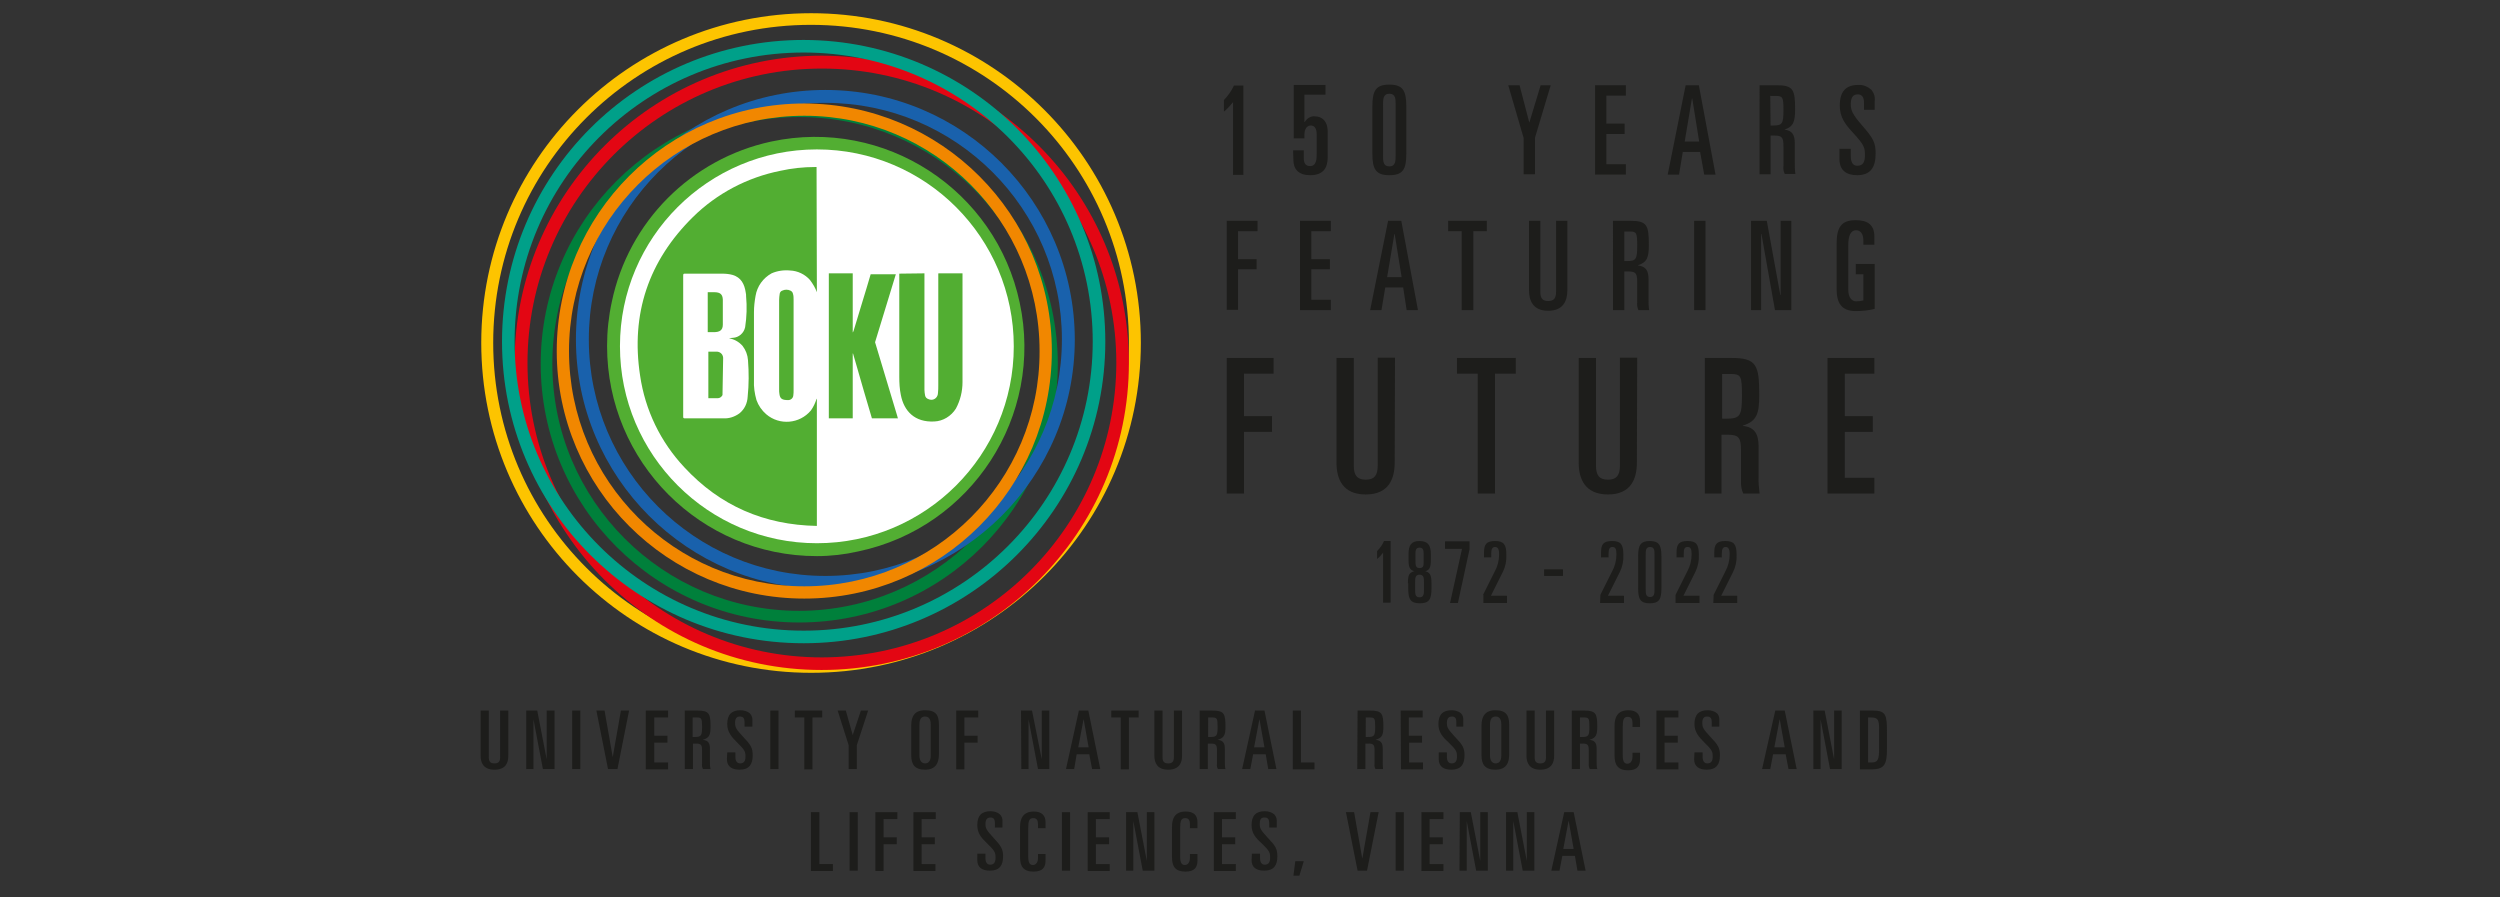 <?xml version="1.0" encoding="utf-8"?>
<!-- Generator: Adobe Illustrator 24.0.0, SVG Export Plug-In . SVG Version: 6.00 Build 0)  -->
<!DOCTYPE svg PUBLIC "-//W3C//DTD SVG 1.1//EN" "http://www.w3.org/Graphics/SVG/1.1/DTD/svg11.dtd">
<svg version="1.1"
	 id="svg4334" xmlns:x="http://ns.adobe.com/Extensibility/1.0/" xmlns:i="http://ns.adobe.com/AdobeIllustrator/10.0/" xmlns:graph="http://ns.adobe.com/Graphs/1.0/" xmlns:svg="http://www.w3.org/2000/svg"
	 xmlns="http://www.w3.org/2000/svg" xmlns:xlink="http://www.w3.org/1999/xlink" x="0px" y="0px" viewBox="0 0 794.8 285.2"
	 style="enable-background:new 0 0 794.8 285.2;" xml:space="preserve">
<rect x="0" y="0" width="794.8" height="285.2" fill="#333333" stroke="none"/>
<style type="text/css">
	.st0{fill:#FDC400;}
	.st1{fill:#E30613;}
	.st2{fill:#52AE32;}
	.st3{fill:#FFFFFF;}
	.st4{fill:#00A089;}
	.st5{fill:#00803B;}
	.st6{fill:#1961AC;}
	.st7{fill:#F18700;}
	.st8{fill:#1D1D1B;}
</style>
<path class="st0" d="M257.9,4.2C199.9,4.2,153,51.1,153,109s46.9,104.9,104.9,104.9S362.7,166.9,362.7,109l0,0
	C362.7,51.1,315.7,4.2,257.9,4.2z M257.9,210.1c-55.8,0-101.1-45.2-101.1-101.1S202,7.9,257.8,7.9c55.8,0,101.1,45.2,101.1,101.1
	c0,0,0,0,0,0C358.9,164.8,313.7,210,257.9,210.1z"/>
<path class="st1" d="M261.3,17.7c-53.9,0-97.7,43.7-97.7,97.6c0,53.9,43.7,97.7,97.6,97.7s97.7-43.7,97.7-97.6c0,0,0,0,0,0
	C358.9,61.5,315.2,17.8,261.3,17.7z M261.3,209c-51.7,0-93.6-41.9-93.6-93.6s41.9-93.6,93.6-93.6c51.7,0,93.6,41.9,93.6,93.6
	c0,0,0,0,0,0C354.8,167,313,208.9,261.3,209z"/>
<path class="st2" d="M259.7,176.8c-36.9,0-66.7-29.9-66.7-66.8c0-4.7,0.5-9.4,1.5-14c5.3-25.5,25.2-45.5,50.7-51
	c36-7.7,71.4,15.3,79,51.3c7.7,36-15.3,71.4-51.3,79C268.5,176.3,264.1,176.8,259.7,176.8"/>
<path class="st3" d="M259.7,47.5c34.6,0,62.6,28.1,62.6,62.6c0,34.6-28.1,62.6-62.6,62.6s-62.6-28.1-62.6-62.6c0,0,0,0,0-0.1
	C197.1,75.5,225.2,47.5,259.7,47.5"/>
<path class="st2" d="M259.6,53.1h-0.5c-3.7,0-7.4,0.4-11,1.2c-10.5,2.1-20.2,7.2-27.8,14.7c-14.1,13.9-19.8,30.8-16.8,50.4
	c1.6,11,6.5,21.1,14.1,29.2c11.3,12.2,25.4,18.3,42.1,18.6v-39.8c0-0.2,0-0.8-0.1-0.6c-0.4,1.3-1,2.6-1.8,3.7
	c-3.6,4.3-10,4.8-14.2,1.2c-1.4-1.2-2.5-2.8-3.1-4.5c-0.6-2.1-0.9-4.2-0.8-6.3V99.2c0-1.7,0.2-3.4,0.5-5.1c0.5-3.1,2.4-5.7,5.1-7.2
	c1.8-0.8,3.9-1.1,5.9-0.9c2.4,0.1,4.7,1.2,6.3,3c0.9,1.2,1.7,2.5,2.2,3.9L259.6,53.1L259.6,53.1z M278.2,108.8
	c2.3,7.6,4.8,16,7.1,23.6c0,0.2,0.1,0.4,0.2,0.6h-8.3c-1.5-5-3.5-11.9-4.9-16.8l-1.1-3.8h-0.1V133h-7.6V86.9h7.6v18.8
	c0.2-0.2,0.2-0.4,0.3-0.6c1.7-5.8,3.7-12,5.4-17.9h8L278.2,108.8z M285.9,87v32.8c0,1.9,0.1,3.9,0.5,5.8c1,5.1,4.4,8.7,10.6,8.4
	c2.8-0.1,5.4-1.7,6.9-4.1c1.4-2.6,2.1-5.5,2.1-8.4V86.9h-7.6c0,0-0.1,0-0.1,0.1v35.5c0,0.8,0,1.6-0.1,2.4c0,1.2-0.9,2.2-2.1,2.2
	c-0.3,0-0.7-0.1-0.9-0.2c-0.6-0.2-1-0.6-1.1-1.2c-0.1-0.6-0.2-1.2-0.2-1.8V86.9L285.9,87z"/>
<path class="st2" d="M247.7,109.6V95.4c0-0.7,0.1-1.4,0.2-2.1c0.1-0.4,0.4-0.8,0.8-0.9c0.8-0.4,1.8-0.4,2.6,0c0.4,0.2,0.7,0.5,0.8,1
	c0.2,0.6,0.2,1.3,0.2,1.9v28.7c0,0.6,0,1.2-0.1,1.8c-0.1,0.8-0.8,1.4-1.6,1.4c-1.9,0-2.6-0.4-2.8-1.9c-0.1-0.5-0.1-1-0.1-1.5
	L247.7,109.6"/>
<path class="st3" d="M231.4,107.5c1.8,0.2,3.5,1.1,4.7,2.5c1,1.3,1.6,2.9,1.7,4.5c0.3,3.9,0.3,7.7-0.1,11.6c-0.1,2.1-1,4-2.6,5.3
	c-1.5,1.1-3.3,1.7-5.1,1.6h-12.3c-0.3,0-0.5-0.1-0.5-0.4c0-0.1,0-0.2,0-0.3V87.8c0-0.8,0-0.8,0.8-0.8h11.5c1.2,0,2.3,0.1,3.4,0.4
	c2.7,0.8,3.8,2.9,4.2,5.7c0.1,0.4,0.1,0.7,0.1,1.1c0.3,3.3,0.2,6.5-0.3,9.8c-0.4,1.9-2,3.3-3.9,3.4c-0.5,0-1,0.1-1.5,0.2"/>
<path class="st2" d="M229.7,125.3c0,0.1,0,0.2,0,0.3c-0.3,0.6-0.9,1-1.5,1h-3v-14.8h2.4c1.2-0.1,2.2,0.7,2.3,1.9c0,0.1,0,0.2,0,0.3
	L229.7,125.3z M227.1,92.9c1.9,0,2.6,0.7,2.7,2.3v8c0,1.8-1,2.4-2.9,2.4h-1.9V92.9H227.1z"/>
<path class="st4" d="M255.5,12.7c-53,0-95.9,42.9-95.9,95.9s42.9,95.9,95.9,95.9c52.9,0,95.9-42.9,95.9-95.9
	C351.4,55.7,308.5,12.8,255.5,12.7z M255.5,200.5c-50.7,0-91.9-41.1-91.9-91.9c0-50.7,41.1-91.9,91.9-91.9
	c50.7,0,91.9,41.1,91.9,91.9c0,0,0,0,0,0.1C347.3,159.4,306.2,200.5,255.5,200.5z"/>
<path class="st5" d="M254.1,33.5c-45.4,0-82.2,36.8-82.2,82.2s36.8,82.2,82.2,82.2s82.2-36.8,82.2-82.2
	C336.2,70.3,299.4,33.5,254.1,33.5z M254.1,194.2c-43.3,0-78.5-35.1-78.5-78.5s35.1-78.5,78.5-78.5s78.5,35.1,78.5,78.5
	c0,0,0,0,0,0.1C332.4,159,297.3,194.1,254.1,194.2L254.1,194.2z"/>
<path class="st6" d="M262.4,28.6c-43.8,0-79.3,35.5-79.3,79.3s35.5,79.3,79.3,79.3s79.3-35.5,79.3-79.3l0,0
	C341.6,64.1,306.1,28.6,262.4,28.6z M262.4,183.1c-41.6,0-75.2-33.7-75.2-75.2s33.7-75.2,75.2-75.2s75.2,33.7,75.2,75.2v0
	C337.6,149.4,303.9,183.1,262.4,183.1L262.4,183.1z"/>
<path class="st7" d="M255.7,32.9c-43.5,0-78.7,35.2-78.7,78.7s35.2,78.7,78.7,78.7s78.7-35.2,78.7-78.7l0,0
	C334.4,68.2,299.2,33,255.7,32.9z M255.7,186.4c-41.3,0-74.8-33.5-74.8-74.8s33.5-74.8,74.8-74.8s74.8,33.5,74.8,74.8l0,0
	C330.6,152.9,297.1,186.4,255.7,186.4L255.7,186.4z"/>
<path class="st8" d="M390,70.2h9.8v3.3h-6.2v8.9h5.9v3.2h-5.9v12.9H390V70.2z"/>
<path class="st8" d="M413.3,70.2h9.8v3.3h-6.2v8.9h5.9v3.2h-5.9v9.7h6.2v3.3h-9.8V70.2z"/>
<path class="st8" d="M441.3,70.2h4.2l5.3,28.4h-3.6l-1.1-7.2h-5.7l-1.2,7.2h-3.6L441.3,70.2z M441,88.1h4.6l-2.2-13.7h-0.1L441,88.1
	z"/>
<path class="st8" d="M460.4,70.2h12.3v3.3h-4.3v25.1h-3.7V73.5h-4.3L460.4,70.2z"/>
<path class="st8" d="M498.3,92.2c0,3.3-1.2,6.6-6.1,6.6c-4.9,0-6.1-3.3-6.1-6.6v-22h3.6v22.6c0,1.9,0.6,2.9,2.5,2.9
	c1.9,0,2.5-1,2.5-2.9V70.2h3.6L498.3,92.2z"/>
<path class="st8" d="M512.8,70.2h5.6c5.3,0,5.8,1.5,5.8,7.7c0,3.8-0.5,5.5-3.4,6.4v0.1c2.4,0.3,3.3,1.6,3.3,4.3V95
	c0,1.2,0,2.4,0.2,3.6h-3.4c-0.4-0.8-0.5-1.7-0.4-2.5v-6.4c0-2.7-0.4-3.4-2.8-3.4h-1.3v12.3h-3.6L512.8,70.2z M516.4,83h0.9
	c2.8,0,3.2-0.6,3.2-4.8s-0.2-4.6-2.4-4.6h-1.7V83z"/>
<path class="st8" d="M538.6,70.2h3.6v28.4h-3.6V70.2z"/>
<path class="st8" d="M556.7,70.2h5l4.3,23.6h0.1V70.2h3.4v28.4h-5.2l-4.3-24.2h-0.1v24.2h-3.2V70.2z"/>
<path class="st8" d="M592.4,77.8v-1.4c0-2-0.9-3.2-2.3-3.2c-1.7,0-2.5,1.7-2.5,4.7v14.2c0,2.3,1,3.7,2.5,3.7c0.8,0,1.6-0.1,2.3-0.3
	v-8.3H590v-3.3h6v14.3c-2,0.5-4,0.7-6,0.7c-4.6,0-6.1-2.6-6.1-7V77.5c0-5.3,1.5-7.5,6.1-7.5c3.8,0,5.9,1.5,5.9,5.2v2.6H592.4z"/>
<path class="st8" d="M392,32.5L392,32.5c-0.9,1.1-1.8,2.1-2.9,3v-3.7c1.3-1.3,2.4-2.9,3.2-4.6h3v28.4H392V32.5z"/>
<path class="st8" d="M411.1,47.8h3.4v2.5c0,1.6,0.6,2.5,2,2.5c2.1,0,2.1-2.4,2.1-4v-6.1c0-2-0.8-2.8-1.9-2.8c-1.1,0-2,1-2,2.9v1.2
	h-3.4v-17h10.1v3.1h-6.7v8.7h0.1c0.7-1.2,2-2,3.3-1.8c1.9,0,4,1.2,4,4.9V50c0,3.5-1.5,5.7-5.6,5.7c-3.6,0-5.3-1.9-5.3-4.8
	L411.1,47.8z"/>
<path class="st8" d="M436.3,33.9c0-5.1,1.1-7,5.4-7c4.3,0,5.4,1.9,5.4,7v14.9c0,5.1-1.1,6.9-5.4,6.9c-4.3,0-5.4-1.9-5.4-6.9V33.9z
	 M439.7,49.4c0,1.8,0,3.5,2,3.5s2-1.8,2-3.5V33.3c0-1.8,0-3.5-2-3.5s-2,1.8-2,3.5V49.4z"/>
<path class="st8" d="M479.5,27.1h3.6l3.1,11.9l0,0l3.6-11.9h3.2l-5,16.7v11.6h-3.6V43.9L479.5,27.1z"/>
<path class="st8" d="M507.1,27.1h9.8v3.3h-6.2v8.9h5.8v3.3h-5.8v9.6h6.2v3.3h-9.8V27.1z"/>
<path class="st8" d="M535.9,27.1h4.2l5.3,28.4h-3.6l-1.3-7.2H535l-1.2,7.2h-3.6L535.9,27.1z M535.6,45h4.6L538,31.3h-0.1L535.6,45z"
	/>
<path class="st8" d="M559.3,27.1h5.6c5.3,0,5.8,1.5,5.8,7.7c0,3.8-0.5,5.5-3.4,6.4l0,0c2.5,0.3,3.3,1.7,3.3,4.3v6.2
	c0,1.2,0,2.4,0.2,3.6h-3.4c-0.4-0.8-0.5-1.7-0.4-2.5v-6.3c0-2.7-0.4-3.4-2.8-3.4h-1.3v12.3h-3.5V27.1z M562.9,39.9h0.9
	c2.8,0,3.2-0.6,3.2-4.8s-0.2-4.6-2.5-4.6h-1.7L562.9,39.9z"/>
<path class="st8" d="M584.8,47.3h3.6v2.3c0,1.9,0.6,3.1,2.1,3.1c1.9,0,2.4-1.4,2.4-3.3c0-2.4-0.1-3.2-3.8-7.2
	c-2.3-2.5-4.2-4.8-4.2-8.6c0-4.6,2-6.6,5.9-6.6c1.5-0.1,3,0.5,4.2,1.6c0.8,1,1.2,2.3,1,3.6v2.7h-3.4v-2.3c0-1.6-0.6-2.6-2-2.6
	s-2.2,0.9-2.2,3.1c0,1.9,0.4,3.1,3.7,6.9c3.5,4,4.2,5.4,4.2,8.8c0,4.4-1.6,6.9-5.9,6.9c-3.3,0-5.6-1.5-5.6-5.1L584.8,47.3z"/>
<path class="st8" d="M390,113.8h14.9v5h-9.4v13.5h8.9v5h-8.9v19.6H390V113.8z"/>
<path class="st8" d="M443.4,147.1c0,5-1.8,10.1-9.2,10.1c-7.4,0-9.3-5-9.3-10.1v-33.3h5.5v34.3c0,2.9,1,4.4,3.8,4.4
	c2.8,0,3.8-1.5,3.8-4.4v-34.4h5.5L443.4,147.1z"/>
<path class="st8" d="M463.3,113.8h18.6v5h-6.6v38.1h-5.5v-38.1h-6.6V113.8z"/>
<path class="st8" d="M520.4,147.1c0,5-1.8,10.1-9.2,10.1s-9.3-5.1-9.3-10.1v-33.3h5.5v34.3c0,2.9,1,4.4,3.8,4.4
	c2.8,0,3.8-1.5,3.8-4.4v-34.4h5.5L520.4,147.1z"/>
<path class="st8" d="M542,113.8h8.5c8,0,8.8,2.3,8.8,11.8c0,5.8-0.7,8.3-5.2,9.7v0.1c3.7,0.4,5,2.5,5,6.6v9.4
	c-0.1,1.9,0.1,3.7,0.3,5.5h-5.2c-0.5-1.2-0.8-2.5-0.7-3.9v-9.7c0-4.1-0.6-5.1-4.3-5.1h-1.9v18.7H542L542,113.8z M547.5,133.1h1.4
	c4.3,0,4.9-0.9,4.9-7.3s-0.3-6.9-3.7-6.9h-2.6L547.5,133.1z"/>
<path class="st8" d="M581,113.8h14.9v5h-9.4v13.5h8.9v5h-8.9v14.6h9.4v5H581V113.8z"/>
<path class="st8" d="M439.7,175.7L439.7,175.7c-0.6,0.8-1.2,1.5-1.9,2v-2.5c0.9-0.9,1.7-2,2.2-3.2h2.1v19.6h-2.4V175.7z"/>
<path class="st8" d="M447.6,185.4c0-2.8,0.5-3.3,2-3.8l0,0c-1.4-0.4-1.8-1.3-1.8-3.6v-1.8c0-2.8,0.8-4.2,3.5-4.2
	c2.7,0,3.6,1.4,3.6,4.2v1.8c0,2.3-0.4,3.3-1.8,3.6l0,0c1.4,0.4,2,1,2,3.8v1.6c0,3.5-0.7,4.8-3.7,4.8s-3.7-1.3-3.7-4.8V185.4z
	 M452.7,185.1c0-1.2,0-2.4-1.4-2.4c-1.4,0-1.4,1.2-1.4,2.4v2.4c0,1.2,0,2.4,1.4,2.4c1.4,0,1.4-1.2,1.4-2.4V185.1z M452.6,176.3
	c0-1.1,0-2.2-1.3-2.2c-1.3,0-1.3,1.1-1.3,2.2v1.6c0,1.7,0,2.7,1.3,2.7c1.3,0,1.3-0.9,1.3-1.8V176.3z"/>
<path class="st8" d="M464.8,174.5h-5.4v-2.4h7.8v2.5l-3.7,17.1h-2.5L464.8,174.5z"/>
<path class="st8" d="M471.5,189.1l3.7-7.4c0.9-1.6,1.4-3.5,1.4-5.5c0-1.8-0.5-2.3-1.3-2.3c-0.8,0-1.2,0.6-1.2,2v1.3h-2.3v-1.5
	c0-2.6,0.7-3.7,3.5-3.7s3.6,1.1,3.6,4.4c0.1,1.9-0.3,3.8-1.1,5.4l-3.8,7.6h5.1v2.3h-7.5V189.1z"/>
<path class="st8" d="M490.9,181h6v2.1h-6V181z"/>
<path class="st8" d="M508.8,189.1l3.7-7.4c0.9-1.6,1.4-3.5,1.4-5.5c0-1.8-0.4-2.3-1.3-2.3c-0.8,0-1.2,0.6-1.2,2v1.3H509v-1.5
	c0-2.6,0.7-3.7,3.5-3.7c2.8,0,3.6,1.1,3.6,4.4c0.1,1.9-0.3,3.8-1.1,5.4l-3.8,7.6h5.1v2.3h-7.6L508.8,189.1z"/>
<path class="st8" d="M520.8,176.8c0-3.5,0.8-4.8,3.7-4.8s3.7,1.3,3.7,4.8V187c0,3.5-0.7,4.8-3.7,4.8s-3.7-1.3-3.7-4.8V176.8z
	 M523.2,187.4c0,1.2,0,2.4,1.4,2.4s1.4-1.2,1.4-2.4v-11.1c0-1.2,0-2.4-1.4-2.4c-1.4,0-1.4,1.2-1.4,2.4V187.4z"/>
<path class="st8" d="M532.7,189.1l3.7-7.4c0.9-1.6,1.4-3.5,1.4-5.5c0-1.8-0.4-2.3-1.3-2.3s-1.2,0.6-1.2,2v1.3H533v-1.5
	c0-2.6,0.7-3.7,3.5-3.7c2.8,0,3.6,1.1,3.6,4.4c0.1,1.9-0.3,3.8-1.1,5.4l-3.8,7.6h5.1v2.3h-7.6L532.7,189.1z"/>
<path class="st8" d="M544.8,189.1l3.7-7.4c0.9-1.6,1.4-3.5,1.4-5.5c0-1.8-0.5-2.3-1.3-2.3c-0.8,0-1.2,0.6-1.2,2v1.3H545v-1.5
	c0-2.6,0.7-3.7,3.5-3.7s3.6,1.1,3.6,4.4c0.1,1.9-0.3,3.8-1.1,5.4l-3.8,7.6h5.1v2.3h-7.6L544.8,189.1z"/>
<path class="st8" d="M161.6,240.3c0,2.2-0.8,4.4-4.4,4.4c-3.5,0-4.4-2.2-4.4-4.4v-14.4h2.6v14.9c0,1.3,0.5,1.9,1.8,1.9
	s1.8-0.6,1.8-1.9v-14.9h2.6L161.6,240.3z"/>
<path class="st8" d="M167.2,225.9h3.6l3,15.5l0,0v-15.5h2.5v18.6h-3.7l-3-15.8l0,0v15.8h-2.3V225.9z"/>
<path class="st8" d="M181.9,225.9h2.6v18.6h-2.6V225.9z"/>
<path class="st8" d="M189.6,225.9h2.6l2.6,14.8l0,0l2.6-14.8h2.6l-3.7,18.6h-3L189.6,225.9z"/>
<path class="st8" d="M205.4,225.9h7v2.2h-4.4v5.8h4.2v2.2h-4.2v6.3h4.4v2.2h-7.1V225.9z"/>
<path class="st8" d="M217.7,225.9h4c3.8,0,4.2,1,4.2,5.1c0,2.5-0.3,3.6-2.5,4.2l0,0c1.8,0.2,2.3,1.1,2.3,2.8v4.1
	c0,0.8,0,1.6,0.2,2.4h-2.4c-0.3-0.5-0.4-1.1-0.3-1.7v-4.2c0-1.8-0.3-2.2-2-2.2h-0.9v8.1h-2.6V225.9z M220.2,234.3h0.7
	c2,0,2.3-0.4,2.3-3.2s-0.2-3-1.8-3h-1.2L220.2,234.3z"/>
<path class="st8" d="M231.2,239.2h2.6v1.5c0,1.2,0.5,2,1.5,2c1.3,0,1.7-0.9,1.7-2.1c0-1.6-0.1-2.1-2.8-4.7c-1.6-1.6-3-3.2-3-5.7
	c0-3,1.4-4.4,4.2-4.4c1.1,0,2.2,0.3,3,1c0.6,0.6,0.9,1.5,0.8,2.4v1.8h-2.5v-1.5c0-1.1-0.4-1.7-1.5-1.7c-1,0-1.5,0.6-1.5,2
	c0,1.5,0.3,2,2.6,4.5c2.4,2.5,3,3.5,3,5.8c0,2.9-1.1,4.6-4.2,4.6c-2.4,0-4-1-4-3.3L231.2,239.2z"/>
<path class="st8" d="M244.9,225.9h2.6v18.6h-2.6V225.9z"/>
<path class="st8" d="M252.6,225.9h8.8v2.2h-3.1v16.5h-2.6v-16.5h-3V225.9z"/>
<path class="st8" d="M266.3,225.9h2.6l2.2,7.8l0,0l2.6-7.8h2.3l-3.6,11v7.6h-2.6v-7.6L266.3,225.9z"/>
<path class="st8" d="M289.7,230.7c0-2.6,0.8-4.9,4.4-4.9s4.4,1.7,4.4,4.6v9.4c0,2.6-0.9,4.9-4.4,4.9c-3.3,0-4.4-1.7-4.4-4.6V230.7z
	 M292.3,240.2c0,1.6,0.7,2.5,1.8,2.5c1.1,0,1.8-0.8,1.8-2.5v-9.8c0-1.8-0.6-2.6-1.8-2.6s-1.8,0.8-1.8,2.6V240.2z"/>
<path class="st8" d="M304,225.9h7v2.2h-4.4v5.8h4.2v2.2h-4.2v8.5H304L304,225.9z"/>
<path class="st8" d="M324.6,225.9h3.5l3.1,15.5l0,0v-15.5h2.4v18.6H330l-3-15.8l0,0v15.8h-2.3L324.6,225.9z"/>
<path class="st8" d="M343,225.9h3l3.8,18.6h-2.6l-0.9-4.7h-4l-0.8,4.7h-2.6L343,225.9z M342.8,237.6h3.3l-1.6-9l0,0L342.8,237.6z"/>
<path class="st8" d="M353.2,225.9h8.8v2.2h-3.1v16.5h-2.6v-16.5h-3V225.9z"/>
<path class="st8" d="M375.8,240.3c0,2.2-0.9,4.4-4.4,4.4s-4.4-2.2-4.4-4.4v-14.4h2.6v14.9c0,1.3,0.5,1.9,1.8,1.9s1.8-0.6,1.8-1.9
	v-14.9h2.6L375.8,240.3z"/>
<path class="st8" d="M381.4,225.9h4c3.8,0,4.2,1,4.2,5.1c0,2.5-0.3,3.6-2.5,4.2l0,0c1.8,0.2,2.3,1.1,2.3,2.8v4.1
	c0,0.8,0,1.6,0.2,2.4h-2.4c-0.3-0.5-0.4-1.1-0.3-1.7v-4.2c0-1.8-0.3-2.2-2-2.2H384v8.1h-2.6L381.4,225.9z M384.1,234.3h0.7
	c2,0,2.3-0.4,2.3-3.2s-0.2-3-1.8-3h-1.2V234.3z"/>
<path class="st8" d="M399,225.9h3l3.8,18.6h-2.6l-0.8-4.7h-4l-0.9,4.7h-2.6L399,225.9z M398.7,237.6h3.3l-1.6-9l0,0L398.7,237.6z"/>
<path class="st8" d="M411,225.9h2.6v16.5h4.3v2.2H411L411,225.9z"/>
<path class="st8" d="M431.6,225.9h4c3.8,0,4.2,1,4.2,5.1c0,2.5-0.3,3.6-2.5,4.2l0,0c1.8,0.2,2.3,1.1,2.3,2.8v4.1
	c0,0.8,0,1.6,0.1,2.4h-2.4c-0.3-0.5-0.4-1.1-0.3-1.7v-4.2c0-1.8-0.3-2.2-2-2.2h-0.9v8.1h-2.6L431.6,225.9z M434.2,234.3h0.7
	c2,0,2.3-0.4,2.3-3.2s-0.2-3-1.8-3h-1.2V234.3z"/>
<path class="st8" d="M445.3,225.9h7v2.2h-4.4v5.8h4.2v2.2H448v6.3h4.4v2.2h-7L445.3,225.9z"/>
<path class="st8" d="M457.4,239.2h2.6v1.5c0,1.2,0.5,2,1.5,2c1.3,0,1.7-0.9,1.7-2.1c0-1.6-0.1-2.1-2.8-4.7c-1.8-1.6-3.1-3.2-3.1-5.7
	c0-3,1.4-4.4,4.2-4.4c1.1,0,2.2,0.3,3,1c0.6,0.6,0.8,1.5,0.7,2.4v1.8H463v-1.5c0-1.1-0.4-1.7-1.4-1.7c-1,0-1.6,0.6-1.6,2
	c0,1.5,0.3,2,2.6,4.5c2.4,2.5,3,3.5,3,5.8c0,2.9-1.1,4.6-4.2,4.6c-2.4,0-4-1-4-3.3L457.4,239.2z"/>
<path class="st8" d="M471,230.7c0-2.6,0.9-4.9,4.4-4.9s4.4,1.7,4.4,4.6v9.4c0,2.6-0.8,4.9-4.4,4.9c-3.3,0-4.4-1.7-4.4-4.6V230.7z
	 M473.7,240.2c0,1.6,0.7,2.5,1.8,2.5s1.8-0.8,1.8-2.5v-9.8c0-1.8-0.6-2.6-1.8-2.6s-1.8,0.8-1.8,2.6V240.2z"/>
<path class="st8" d="M494.1,240.3c0,2.2-0.9,4.4-4.4,4.4c-3.5,0-4.4-2.2-4.4-4.4v-14.4h2.6v14.9c0,1.3,0.5,1.9,1.8,1.9
	s1.8-0.6,1.8-1.9v-14.9h2.6L494.1,240.3z"/>
<path class="st8" d="M499.6,225.9h4c3.8,0,4.2,1,4.2,5.1c0,2.5-0.3,3.6-2.5,4.2l0,0c1.8,0.2,2.3,1.1,2.3,2.8v4.1
	c0,0.8,0,1.6,0.2,2.4h-2.4c-0.2-0.5-0.4-1.1-0.3-1.7v-4.2c0-1.8-0.3-2.2-2-2.2h-0.8v8.1h-2.6V225.9z M502.3,234.3h0.7
	c2,0,2.3-0.4,2.3-3.2s-0.2-3-1.8-3h-1.2V234.3z"/>
<path class="st8" d="M513.3,230.7c0-2.6,0.9-4.9,4.4-4.9c2.6,0,3.7,1.3,3.7,3.4v1.9H519v-1.3c0-1.2-0.4-1.9-1.5-1.9
	c-1.3,0-1.6,0.9-1.6,3.2v9.1c0,2.2,0.7,2.6,1.5,2.6s1.6-0.7,1.6-2.2v-1.3h2.4v2.1c0,2-0.8,3.5-3.8,3.5c-3.2,0-4.3-1.7-4.3-4.6V230.7
	z"/>
<path class="st8" d="M526.6,225.9h7v2.2h-4.4v5.8h4.2v2.2h-4.2v6.3h4.4v2.2h-7V225.9z"/>
<path class="st8" d="M538.7,239.2h2.6v1.5c0,1.2,0.5,2,1.5,2c1.3,0,1.7-0.9,1.7-2.1c0-1.6-0.1-2.1-2.8-4.7c-1.6-1.6-3-3.2-3-5.7
	c0-3,1.4-4.4,4.2-4.4c1.1,0,2.2,0.3,3,1c0.6,0.6,0.8,1.5,0.7,2.4v1.8h-2.4v-1.5c0-1.1-0.4-1.7-1.5-1.7c-1,0-1.5,0.6-1.5,2
	c0,1.5,0.3,2,2.6,4.5c2.4,2.5,3,3.5,3,5.8c0,2.9-1.1,4.6-4.2,4.6c-2.4,0-4-1-4-3.3L538.7,239.2z"/>
<path class="st8" d="M564.4,225.9h3l3.8,18.6h-2.6l-0.9-4.7h-4l-0.9,4.7h-2.6L564.4,225.9z M564.1,237.6h3.3l-1.6-9l0,0L564.1,237.6
	z"/>
<path class="st8" d="M576.5,225.9h3.6l3,15.5l0,0v-15.5h2.4v18.6h-3.7l-3-15.8l0,0v15.8h-2.3V225.9z"/>
<path class="st8" d="M591.2,225.9h4.2c4.2,0,4.5,1.4,4.5,6.8v5.6c0,4.8-0.9,6.3-4.9,6.3h-3.7V225.9z M593.9,242.4h1.2
	c1.9,0,2.3-1,2.3-4.2v-6.4c0-2.8-0.3-3.7-2.5-3.7h-1V242.4z"/>
<path class="st8" d="M257.9,258.2h2.6v16.5h4.3v2.2h-7V258.2z"/>
<path class="st8" d="M270.1,258.2h2.6v18.6h-2.6V258.2z"/>
<path class="st8" d="M278.3,258.2h7v2.2h-4.4v5.8h4.2v2.2h-4.2v8.5h-2.6L278.3,258.2z"/>
<path class="st8" d="M290.5,258.2h7v2.2H293v5.8h4.2v2.2H293v6.3h4.4v2.2h-7V258.2z"/>
<path class="st8" d="M310.7,271.4h2.6v1.5c0,1.2,0.5,2,1.5,2c1.3,0,1.7-0.9,1.7-2.2c0-1.6-0.1-2.1-2.8-4.7c-1.7-1.6-3-3.1-3-5.7
	c0-3,1.4-4.4,4.2-4.4c1.1,0,2.2,0.3,3,1c0.6,0.6,0.9,1.5,0.8,2.4v1.8h-2.4v-1.5c0-1.1-0.4-1.7-1.4-1.7c-1,0-1.6,0.6-1.6,2
	c0,1.5,0.3,2,2.6,4.5s3,3.5,3,5.8c0,2.9-1.1,4.6-4.2,4.6c-2.4,0-4-1-4-3.3L310.7,271.4z"/>
<path class="st8" d="M324.3,262.9c0-2.6,0.9-4.9,4.4-4.9c2.5,0,3.7,1.3,3.7,3.4v1.9h-2.4v-1.3c0-1.2-0.4-1.9-1.5-1.9
	c-1.3,0-1.6,0.9-1.6,3.2v9.1c0,2.2,0.7,2.6,1.5,2.6s1.6-0.7,1.6-2.2v-1.3h2.4v2.1c0,2-0.8,3.5-3.8,3.5c-3.3,0-4.3-1.7-4.3-4.6V262.9
	z"/>
<path class="st8" d="M337.6,258.2h2.6v18.6h-2.6V258.2z"/>
<path class="st8" d="M345.8,258.2h7v2.2h-4.4v5.8h4.2v2.2h-4.2v6.3h4.4v2.2h-7V258.2z"/>
<path class="st8" d="M358,258.2h3.6l3,15.5l0,0v-15.5h2.4v18.6h-3.7l-3-15.8l0,0v15.8H358L358,258.2z"/>
<path class="st8" d="M372.6,262.9c0-2.6,0.8-4.9,4.4-4.9c2.6,0,3.7,1.3,3.7,3.4v1.9h-2.4v-1.3c0-1.2-0.4-1.9-1.5-1.9
	c-1.3,0-1.6,0.9-1.6,3.2v9.1c0,2.2,0.7,2.6,1.5,2.6c0.8,0,1.6-0.7,1.6-2.2v-1.3h2.4v2.1c0,2-0.8,3.5-3.8,3.5c-3.3,0-4.3-1.7-4.3-4.6
	L372.6,262.9z"/>
<path class="st8" d="M385.9,258.2h7v2.2h-4.4v5.8h4.2v2.2h-4.2v6.3h4.4v2.2h-7V258.2z"/>
<path class="st8" d="M398,271.4h2.6v1.5c0,1.2,0.5,2,1.5,2c1.3,0,1.7-0.9,1.7-2.2c0-1.6-0.1-2.1-2.8-4.7c-1.8-1.6-3.1-3.1-3.1-5.7
	c0-3,1.4-4.4,4.2-4.4c1.1,0,2.2,0.3,3,1c0.6,0.6,0.9,1.5,0.8,2.4v1.8h-2.4v-1.5c0-1.1-0.4-1.7-1.5-1.7s-1.5,0.6-1.5,2
	c0,1.5,0.3,2,2.6,4.5c2.4,2.5,3,3.5,3,5.8c0,2.9-1.1,4.6-4.2,4.6c-2.4,0-4-1-4-3.3L398,271.4z"/>
<path class="st8" d="M411.8,273.8h2.7l-1.4,4.6h-1.9L411.8,273.8z"/>
<path class="st8" d="M427.9,258.2h2.6l2.6,14.8l0,0l2.6-14.8h2.6l-3.7,18.6h-3L427.9,258.2z"/>
<path class="st8" d="M443.7,258.2h2.6v18.6h-2.6V258.2z"/>
<path class="st8" d="M451.9,258.2h7v2.2h-4.4v5.8h4.2v2.2h-4.2v6.3h4.4v2.2h-7V258.2z"/>
<path class="st8" d="M464.1,258.2h3.5l3,15.5l0,0v-15.5h2.4v18.6h-3.7l-3-15.8l0,0v15.8h-2.3L464.1,258.2z"/>
<path class="st8" d="M478.8,258.2h3.6l3,15.5l0,0v-15.5h2.4v18.6h-3.7l-3-15.8l0,0v15.8h-2.3L478.8,258.2z"/>
<path class="st8" d="M497.3,258.2h3l3.8,18.6h-2.6l-0.8-4.7h-4l-0.9,4.7h-2.6L497.3,258.2z M497,269.9h3.3l-1.6-9l0,0L497,269.9z"/>
</svg>
